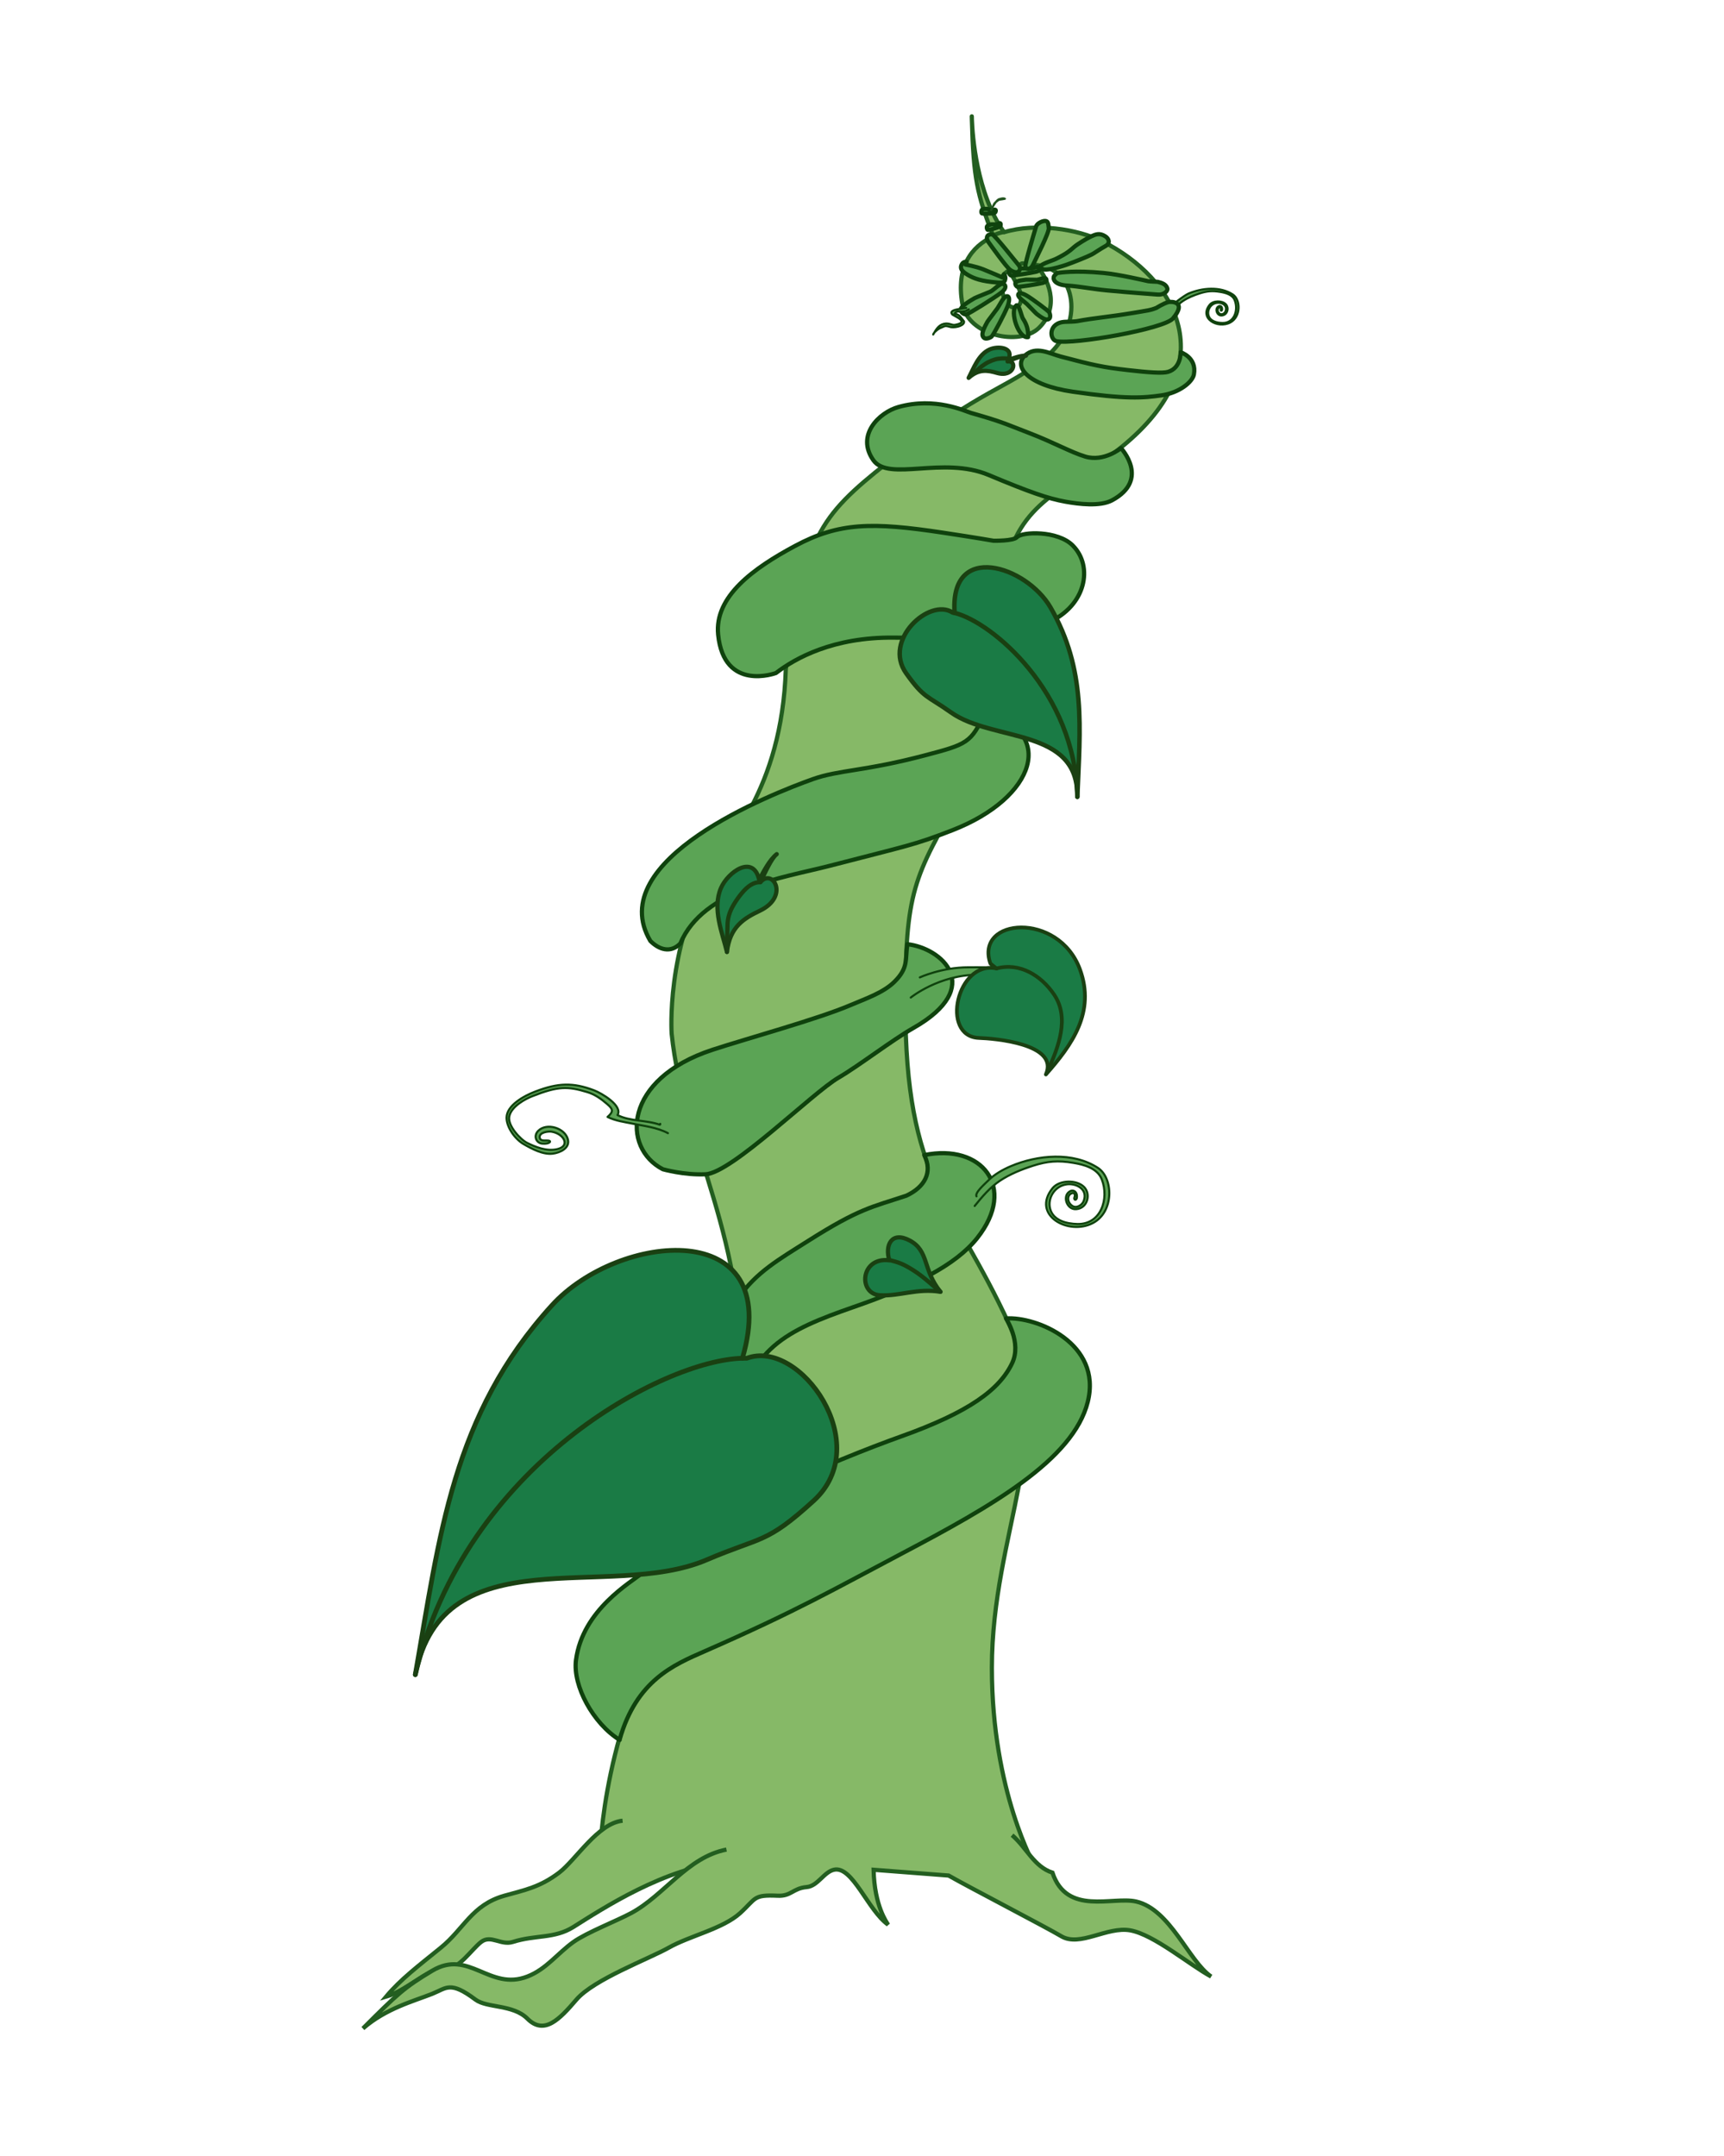 <?xml version="1.0"?><svg width="820.698" height="1026.117" xmlns="http://www.w3.org/2000/svg">

 <g>
  <title>Layer 1</title>
  <g id="Layer_2">
   <path id="svg_7" d="m462.659,57.002c-0.013,-0.539 -0.028,-1.082 -0.041,-1.635c0,0.001 0.003,0.582 0.041,1.635zm71.317,155.713c49.449,-40.19 25.609,-80.435 -9.15,-97.814c-11.868,-5.934 -31.748,-8.934 -46.854,-4.369c-13.205,-18.457 -15.055,-46.52 -15.312,-53.529c0.729,27.531 2.5,35.758 10.093,55.083c0.047,0.124 0.097,0.24 0.144,0.361c-10.786,4.994 -17.753,14.928 -14.812,32.01c2.669,15.507 27.448,20.392 36.48,11.626c8.984,-8.713 6.323,-20.775 -1.193,-29.942c18.949,1.617 23.354,28.116 4.715,43.649c-19.214,16.011 -29.024,13.706 -75.471,50.299c-33.426,26.337 -39.173,35.639 -48.538,98.378c-1.873,58.058 -29.018,83.3 -36.495,96.711c-20.602,36.949 -17.855,76.776 -17.855,76.776c5.495,53.563 36.919,98.221 32.8,172.385c-1.846,33.166 -17.624,76.547 -36.918,111.628c-30.213,54.938 -30.214,110.907 -30.214,110.907l207.381,1.711c0,0 -20.602,-35.707 -20.602,-94.763c0,-64.548 31.587,-112.617 8.239,-163.432c-26.771,-58.269 -49.439,-68.394 -49.439,-152.171c0,-54.296 3.972,-60.494 26.445,-99.824c5.028,-15.922 7.81,-28.16 12.657,-48.693c6.239,-26.43 1.787,-30.724 8.88,-60.867c7.49,-31.836 30.901,-36.519 55.019,-56.12zm-56.298,-71.82c-0.284,-2.269 -3.969,-8.487 2.74,-12.258c3.423,6.343 5.624,9.52 5.648,13.005c0.057,7.74 -7.683,4.882 -8.388,-0.747z" stroke-linejoin="round" stroke-linecap="round" stroke-width="2" stroke="#235E20" fill="#86B967"/>
   <path id="svg_8" d="m296.38,866.614c-11.719,1.146 -22.354,18.775 -30.214,24.721c-9.322,7.049 -16.636,8.307 -26.096,10.986c-15.479,4.387 -19.17,15.752 -30.214,24.723c-10.433,8.475 -19.227,15.107 -26.095,23.348c9.614,-2.746 21.976,-15.107 28.842,-13.734c5.465,1.092 11.991,-8.961 16.479,-12.359c4.666,-3.537 9.348,1.822 15.108,0c10.815,-3.43 19.688,-1.412 28.767,-7.107c14.19,-8.906 43.513,-28.153 72.353,-30.899" stroke-width="2" stroke="#235E20" fill="#86B967"/>
   <path id="svg_9" d="m345.823,880.348c-18.546,3.572 -29.561,21.719 -45.323,30.215c-7.011,3.781 -21.049,9.188 -27.468,13.734c-7.582,5.371 -12.927,12.975 -21.974,16.479c-18.09,7.008 -27.768,-13.26 -45.321,-2.746c-13.32,7.979 -16.481,10.986 -32.963,27.467c10.987,-9.613 24.584,-13.127 32.961,-16.48c6.868,-2.746 8.541,-6.297 20.602,2.746c5.494,4.121 17.854,2.201 24.722,9.068c8.009,8.008 15.271,0.355 23.347,-9.068c8.241,-9.611 34.597,-19.434 43.948,-24.719c9.995,-5.65 25.748,-8.977 34.008,-16.48c7.678,-6.977 6.03,-8.789 17.856,-8.242c6.399,0.297 7.278,-3.568 13.734,-4.119c5.396,-0.459 8.261,-7.275 13.142,-8.279c8.782,-1.807 16.021,19.268 25.639,26.135c-0.483,-0.934 -6.463,-8.67 -6.869,-26.096l35.708,2.748c9.616,5.492 46.696,24.721 53.562,28.838c8.971,5.383 21.826,-4.76 32.961,-2.746c11.283,2.041 28.232,16.477 38.454,21.975c-10.752,-7.373 -19.354,-31.963 -35.708,-35.707c-11.203,-2.564 -32.961,6.867 -39.827,-13.734c-8.88,-2.893 -12.276,-11.902 -19.228,-17.854" stroke-width="2" stroke="#235E20" fill="#86B967"/>
   <path id="svg_13" d="m555.802,147.106c1.467,-1.501 7.952,-6.512 9.956,-7.359c6.508,-2.757 15.043,-3.532 21.1,0.413c3.719,2.423 3.986,10.599 -1.201,13.338c-5.961,3.146 -15.003,-1.932 -9.811,-8.404c1.664,-2.073 5.895,-2.11 7.667,-0.301c1.64,1.674 0.9,5.11 -1.909,5.356c-2.394,0.211 -3.55,-3.515 -1.294,-4.434c0.548,-0.223 1.529,0.115 1.461,1.487c-0.047,0.995 -0.87,0.771 -0.603,0.066c0.304,-0.703 -0.135,-1.237 -0.701,-0.936c-1.096,0.421 -1.105,2.143 0.161,3.01c1.01,0.693 2.379,-0.158 2.766,-1.137c1.141,-2.867 -1.778,-4.384 -4.081,-4.073c-2.955,0.4 -4.704,3.372 -4.035,5.916c0.749,2.848 3.967,3.648 6.656,3.694c5.652,0.097 7.676,-6.107 5.86,-10.783c-1.067,-2.754 -4.315,-3.591 -6.928,-4.026c-3.663,-0.61 -6.214,-0.423 -9.743,0.713c-2.794,0.897 -5.595,2.024 -8.018,3.638c-2.38,1.588 -4.328,3.901 -6.089,6.088" stroke-linejoin="round" stroke-linecap="round" stroke="#0F420D" fill="#5BA455"/>
   <path id="svg_14" d="m472.532,112.152c1.115,-0.417 2.195,-0.954 3.311,-1.247c0.705,-0.186 1.424,-0.324 2.115,-0.532" stroke-linejoin="round" stroke-linecap="round" stroke-width="2" stroke="#235E20" fill="#86B967"/>
   <path id="svg_15" d="m486.99,125.354c0,0 -0.596,0 -0.893,0.199" stroke-linejoin="round" stroke-linecap="round" stroke-width="2" stroke="#235E20" fill="#86B967"/>
   <g id="svg_16">
    <path id="svg_17" d="m295.005,827.897c7.975,-28.018 25.68,-35.472 40.355,-41.894c43.948,-19.23 62.104,-29.789 94.201,-46.703c41.896,-22.078 81.333,-44.328 88.259,-72.025c6.987,-27.953 -24.525,-40.749 -38.916,-39.722c0,0 7.563,11.454 2.938,21.22c-5.959,12.579 -20.263,23.28 -52.939,34.95c-14.391,5.141 -40.216,15.227 -62.189,26.213c-27.011,13.506 -37.707,19.742 -60.65,38.549c-5.786,4.742 -28.698,17.686 -31.867,41.63c-1.62,12.253 8.225,30.323 20.81,38.044" stroke-linejoin="round" stroke-linecap="round" stroke-width="2" stroke="#0F420D" fill="#5BA455"/>
    <path id="svg_18" d="m431.473,569.107c-16.481,5.493 -22.207,5.979 -46.683,21.479c-13.966,8.845 -24.804,14.916 -33.478,27.443c-12.359,17.854 -18.626,32.455 -13.133,47.564c5.144,14.145 13.538,12.758 12.963,12.242c4.119,-35.709 23.519,-44.698 55.106,-55.684c28.449,-9.897 48.587,-19.762 58.988,-32.913c19.175,-24.243 1.99,-45.095 -25.249,-39.44c4.114,8.223 0.223,15.198 -8.514,19.309z" stroke-linejoin="round" stroke-linecap="round" stroke-width="2" stroke="#0F420D" fill="#5BA455"/>
    <path id="svg_19" d="m315.56,556.54c-19.705,-10.151 -18.915,-42.915 23.581,-56.858c16.333,-5.359 50.306,-14.642 66.039,-21.393c6.868,-2.945 15.306,-5.767 20.572,-10.955c6.807,-6.706 5.08,-10.56 6.181,-17.917c16.156,1.724 37.404,20.292 2.748,39.962c-9.89,5.611 -25.895,17.955 -35.523,23.571c-12.465,7.271 -50.756,45.381 -63.295,45.979c-10.139,0.483 -20.303,-2.389 -20.303,-2.389z" stroke-linejoin="round" stroke-linecap="round" stroke-width="2" stroke="#0F420D" fill="#5BA455"/>
    <path id="svg_20" d="m323.846,449.104c-4.703,4.731 -10.138,2.88 -14.257,-1.24c-22.796,-38.501 58.022,-70.142 77.433,-77.04c12.398,-4.405 24.515,-3.675 53.459,-11.337c19.611,-5.191 22.014,-5.843 28.264,-20.188c34.031,8.652 24.876,40.279 -15.573,55.95c-18.2,7.051 -20.828,7.164 -57.907,16.779c-22.876,5.929 -60.431,10.984 -71.419,37.076" stroke-linejoin="round" stroke-linecap="round" stroke-width="2" stroke="#0F420D" fill="#5BA455"/>
    <path id="svg_21" d="m462.195,196.531c-2.705,-0.773 -16.89,-7.739 -34.481,-2.815c-9.116,2.553 -20.405,13.37 -11.963,25.334c7.315,10.363 33.075,-2.111 54.89,7.037c19.262,8.078 28.257,11.222 36.601,12.712c6.265,1.119 16.437,2.405 22.149,-0.671c18.297,-9.852 4.25,-24.833 4.25,-24.833s-8.054,6.711 -17.003,4.027c-6.729,-2.019 -14.847,-6.646 -26.623,-11.186c-12.681,-4.889 -13.042,-5.384 -27.82,-9.605z" stroke-linejoin="round" stroke-linecap="round" stroke-width="2" stroke="#0F420D" fill="#5BA455"/>
    <path id="svg_22" d="m487.867,169.268c5.254,-4.851 11.737,-0.988 16.978,0.404c15.964,4.244 20.224,5.119 31.931,6.468c10.146,1.169 16.605,1.609 19.201,0.868c6.338,-1.811 6.036,-9.356 6.036,-9.356s7.848,2.415 6.338,10.564c-0.672,3.627 -6.941,8.752 -15.393,9.96c-8.812,1.259 -16.816,1.936 -42.253,-1.729c-21.993,-3.169 -28.232,-12.2 -22.838,-17.179z" stroke-linejoin="round" stroke-linecap="round" stroke-width="2" stroke="#0F420D" fill="#5BA455"/>
    <path id="svg_23" d="m512.815,152.862c-1.134,0.22 -4.441,0.278 -5.433,0.302c-8.544,0.198 -7.921,8.498 -4.406,9.238c8.057,1.697 51.195,-5.831 55.397,-10.827c6.95,-8.267 -1.106,-8.072 -2.132,-7.799c-2.379,0.635 -5.698,2.748 -5.698,2.748c-3.019,1.208 -3.924,1.207 -11.96,2.548c-10.354,1.728 -18.44,2.36 -25.768,3.79z" stroke-linejoin="round" stroke-linecap="round" stroke-width="2" stroke="#0F420D" fill="#5BA455"/>
    <path id="svg_24" d="m546.62,133.847c-2.252,-0.485 -13.725,-3.192 -21.249,-3.918c-13.979,-1.349 -20.839,-0.124 -22.037,0c0,0 -1.488,1.079 -1.686,1.805c-0.43,1.57 0.835,3.866 6.502,4.199c5.297,0.312 12.175,1.678 19.002,2.309c11.967,1.109 22.188,1.804 23.981,1.967c2.818,0.257 5.015,-1.655 4.541,-3.042c-0.659,-1.933 -2.504,-2.488 -4.527,-3.018c-0.142,-0.036 -4.032,-0.195 -4.527,-0.302z" stroke-linejoin="round" stroke-linecap="round" stroke-width="2" stroke="#0F420D" fill="#5BA455"/>
    <path id="svg_25" d="m460.127,124.623c0,0 -1.933,-0.369 -2.579,1.933c-0.389,1.392 0.554,2.578 2.21,3.682c2.619,1.746 5.82,3.224 12.15,3.959c5.266,0.611 6.084,0.514 6.537,-0.922c0.552,-1.749 -0.552,-2.76 -0.552,-2.76l-0.689,1.544c0,0 -5.629,-2.459 -9.146,-3.865c-3.518,-1.407 -8.483,-2.282 -8.483,-2.282l0.552,-1.289z" stroke-linejoin="round" stroke-linecap="round" stroke-width="2" stroke="#0F420D" fill="#5BA455"/>
    <path id="svg_26" d="m495.63,127.704c1.312,0.787 2.109,0.652 3.63,0.483c2.182,-0.24 6.435,-1.449 8.474,-2.179c3.389,-1.21 10.168,-3.873 12.348,-5.084c1.158,-0.644 3.427,-2.279 6.293,-3.873c2.179,-1.21 1.696,-3.39 -0.241,-4.599c-2.794,-1.745 -4.6,-0.97 -7.505,0.483c-1.388,0.693 -5.567,3.147 -7.264,4.6c-1.694,1.453 -3.389,3.147 -8.957,5.811c-1.762,0.842 -9.2,2.904 -6.778,4.358z" stroke-linejoin="round" stroke-linecap="round" stroke-width="2" stroke="#0F420D" fill="#5BA455"/>
    <path id="svg_27" d="m463.956,141.908c0.608,-0.351 5.927,-2.397 7.539,-3.123c1.611,-0.726 4.788,-4.38 6.251,-3.598c0.836,0.445 1.838,1.783 -1.1,4.083c-2.938,2.301 -15.482,10.131 -16.572,10.354c-1.092,0.222 -2.49,-0.8 -2.712,-1.89c-0.221,-1.091 0.8,-2.491 6.594,-5.826z" stroke-linejoin="round" stroke-linecap="round" stroke-width="2" stroke="#0F420D" fill="#5BA455"/>
    <path id="svg_28" d="m488.5,133.09c0.43,-0.049 3.933,0.088 5.019,0.07c1.088,-0.018 3.77,-1.31 4.408,-0.514c0.364,0.456 0.604,1.456 -1.614,2.041c-2.222,0.586 -11.213,1.958 -11.882,1.818s-1.213,-1.057 -1.072,-1.728c0.139,-0.668 1.057,-1.211 5.141,-1.687z" stroke-linejoin="round" stroke-linecap="round" stroke-width="2" stroke="#0F420D" fill="#5BA455"/>
    <path id="svg_29" d="m485.462,127.733c0.432,-0.05 3.935,0.087 5.021,0.069c1.088,-0.018 3.77,-1.311 4.408,-0.514c0.364,0.456 0.604,1.456 -1.614,2.042c-2.222,0.584 -11.213,1.957 -11.884,1.817c-0.667,-0.141 -1.211,-1.058 -1.073,-1.728c0.14,-0.669 1.059,-1.211 5.142,-1.686z" stroke-linejoin="round" stroke-linecap="round" stroke-width="2" stroke="#0F420D" fill="#5BA455"/>
    <path id="svg_30" d="m472.061,106.767c0.191,-0.04 1.757,0.067 2.241,0.055c0.487,-0.016 1.686,-1.033 1.972,-0.405c0.161,0.358 0.27,1.146 -0.723,1.606s-5.009,1.542 -5.309,1.432c-0.299,-0.109 -0.542,-0.832 -0.479,-1.359s0.472,-0.956 2.298,-1.329z" stroke-linejoin="round" stroke-linecap="round" stroke-width="2" stroke="#0F420D" fill="#5BA455"/>
    <path id="svg_31" d="m469.853,99.408c0.196,0.008 1.688,0.496 2.162,0.603c0.474,0.105 1.886,-0.589 2.009,0.091c0.068,0.387 -0.019,1.177 -1.094,1.381c-1.076,0.203 -5.234,0.268 -5.498,0.087c-0.264,-0.179 -0.322,-0.939 -0.133,-1.436c0.189,-0.498 0.694,-0.81 2.554,-0.726z" stroke-linejoin="round" stroke-linecap="round" stroke-width="2" stroke="#0F420D" fill="#5BA455"/>
    <path id="svg_32" d="m470.006,153.224c0.343,-0.615 3.854,-5.103 4.865,-6.553c1.01,-1.451 2.855,-5.617 4.515,-5.7c0.945,-0.046 1.578,1.386 0.236,4.869c-1.338,3.483 -6.711,13.574 -7.531,14.324c-0.821,0.751 -2.969,1.42 -3.721,0.599c-0.749,-0.822 -1.621,-1.701 1.636,-7.539z" stroke-linejoin="round" stroke-linecap="round" stroke-width="2" stroke="#0F420D" fill="#5BA455"/>
    <path id="svg_33" d="m493.515,149.431c-0.458,-0.357 -3.679,-3.784 -4.734,-4.791c-1.056,-1.006 -4.223,-3.035 -4.082,-4.396c0.079,-0.778 1.328,-1.113 4.001,0.417c2.672,1.529 10.229,7.177 10.738,7.94c0.508,0.765 0.787,2.601 0.021,3.11c-0.765,0.508 -1.593,1.11 -5.944,-2.28z" stroke-linejoin="round" stroke-linecap="round" stroke-width="2" stroke="#0F420D" fill="#5BA455"/>
    <path id="svg_34" d="m483.729,145.475c-3.12,2.706 1.06,15.791 5.689,14.978c0.169,-3.328 -0.619,-6.052 -2.43,-8.766c-0.754,-1.13 -1.761,-6.692 -3.082,-6.391l-0.177,0.179z" stroke-linejoin="round" stroke-linecap="round" stroke-width="2" stroke="#0F420D" fill="#5BA455"/>
    <path id="svg_35" d="m369.396,320.34c0,0 -24.744,9.266 -27.531,-18.252c-1.844,-18.205 16.889,-31.668 36.592,-42.224c20.989,-11.244 36.617,-11.422 70.37,-6.333c15.891,2.396 24.14,3.852 24.14,3.852s9.452,0.178 11.16,-1.698c2.44,-2.687 19.34,-3.264 26.525,3.922c10,10 6.287,28.879 -11.698,36.699c-11.103,4.828 -14.238,7.893 -73.351,7.189c-28.882,-0.345 -47.059,9.81 -56.207,16.845z" stroke-linejoin="round" stroke-linecap="round" stroke-width="2" stroke="#0F420D" fill="#5BA455"/>
    <path id="svg_36" d="m470.62,115.324c0.887,1.249 8.514,11.907 10.31,13.164c1.841,1.29 3.338,1.314 3.96,0.737c1.288,-1.197 0.551,-2.485 -0.186,-3.314c-1.17,-1.317 -10.878,-13.718 -12.242,-14.269c-1.366,-0.551 -3.975,0.674 -1.842,3.682z" stroke-linejoin="round" stroke-linecap="round" stroke-width="2" stroke="#0F420D" fill="#5BA455"/>
    <path id="svg_37" d="m491.999,125.525c0.603,-1.407 7.505,-14.768 7.261,-16.946c-0.241,-2.18 -0.241,-3.146 -1.452,-3.389c-1.211,-0.243 -4.114,0.968 -4.6,2.663c-0.483,1.694 -5.326,17.43 -5.083,18.883c0.242,1.451 2.42,2.179 3.874,-1.211z" stroke-linejoin="round" stroke-linecap="round" stroke-width="2" stroke="#0F420D" fill="#5BA455"/>
   </g>
   <path id="svg_38" d="m459.948,146.552c-2.035,0.483 -8.916,0.727 -6.55,3.198c2.06,1.24 7.89,3.634 1.337,4.861c-1.819,0.342 -2.838,-1.067 -5.434,-0.461c-2.656,0.621 -3.884,3.009 -5.061,5.071c0.199,-0.863 1.863,-2.296 3.125,-2.968c0.273,-0.146 2.066,-0.923 2.174,-0.958c1.158,-0.379 2.598,0.342 3.174,0.411c2.672,0.334 6.559,-0.864 6.196,-2.739c-2.024,-2.711 -2.437,-3.288 -4.548,-3.625c1.225,-1.699 2.08,-0.808 3.947,-1.067c2.225,-0.31 0.812,0.003 2.887,-1.019" stroke-linejoin="round" stroke-linecap="round" stroke="#0F420D" fill="#5BA455"/>
   <path id="svg_39" d="m472.317,98.865c1.666,-2.699 1.961,-3.195 3.063,-3.977c1.365,-0.452 2.308,-0.652 2.99,-0.285c-1.479,0.269 -0.322,0.138 -2.859,0.487c-2.848,1.994 -1.888,1.525 -3.692,4.926l0.498,-1.151z" stroke-linejoin="round" stroke-linecap="round" stroke="#235420" fill="#7DB367"/>
   <g id="svg_40">
    <g id="svg_41">
     <path id="svg_42" d="m454.45,291.749c-2.458,-34.32 34.209,-22.334 45.614,-2.653c17.185,29.66 14.082,57.534 12.79,90.172c0.019,0.786 0.019,0.786 0,0c0.574,-33.094 -40.198,-26.018 -60.162,-40.195c-11.411,-8.103 -12.701,-6.49 -21.337,-18.639c-11.182,-15.741 11.081,-36.04 22.101,-28.899l0.994,0.214z" fill="#1A7B45"/>
    </g>
    <g id="svg_43">
     <path id="svg_44" d="m454.45,291.749c-2.458,-34.32 34.209,-22.334 45.614,-2.653c17.185,29.66 14.082,57.534 12.79,90.172c0.019,0.786 0.019,0.786 0,0c0.574,-33.094 -40.198,-26.018 -60.162,-40.195c-11.411,-8.103 -12.701,-6.49 -21.337,-18.639c-11.182,-15.741 11.081,-36.04 22.101,-28.899l0.994,0.214z" stroke-width="0.716" stroke="#1A4012" fill="#1A7B45"/>
    </g>
    <g id="svg_45">
     <path id="svg_46" d="m454.45,291.749c-2.458,-34.32 34.209,-22.334 45.614,-2.653c17.185,29.66 14.082,57.534 12.79,90.172c0.019,0.786 0.019,0.786 0,0c0.574,-33.094 -40.198,-26.018 -60.162,-40.195c-11.411,-8.103 -12.701,-6.49 -21.337,-18.639c-11.182,-15.741 11.081,-36.04 22.101,-28.899l0.994,0.214z" stroke-linejoin="round" stroke-linecap="round" stroke-width="2.128" stroke="#1A4012" fill="none"/>
    </g>
   </g>
   <path id="svg_47" d="m454.45,291.749c17.604,4.244 57.478,37.586 58.404,87.519" stroke-linejoin="round" stroke-linecap="round" stroke-width="2.128" stroke="#1A4012" fill="none"/>
   <path id="svg_48" d="m353.418,646.496c19.932,-67.976 -59.075,-59.875 -90.616,-25.253c-47.529,52.175 -53.449,109.609 -65.104,175.842c-0.382,1.568 -0.382,1.568 0,0c13.289,-66.836 92.235,-34.796 138.593,-54.602c26.494,-11.319 28.389,-7.513 51.064,-28.187c29.377,-26.783 -6.555,-77.346 -31.848,-67.791l-2.089,-0.009z" stroke-linejoin="round" stroke-linecap="round" stroke-width="2.26" stroke="#1A4012" fill="#1A7B45"/>
   <path id="svg_49" d="m353.418,646.496c-37.274,0.854 -132.053,50.531 -155.72,150.589" stroke-linejoin="round" stroke-linecap="round" stroke-width="2.26" stroke="#1A4012" fill="none"/>
   <path id="svg_50" d="m369.755,406.542c-3.406,2.725 -6.166,8.08 -8.348,12.219c-2.861,-12.38 -14.934,-3.646 -18.201,3.925c-4.232,9.807 0.637,21.304 2.857,30.432c1.371,-12.019 8.083,-16.005 15.682,-19.646c14.234,-6.823 6.034,-20.475 0.212,-13.562c4.35,-9.179 6.068,-11.959 7.798,-13.368z" stroke-linejoin="round" stroke-linecap="round" stroke-width="2" stroke="#1A4012" fill="#1A7B45"/>
   <path id="svg_51" d="m361.957,419.908c-3.129,-0.081 -5.894,1.635 -9.034,5.464c-2.289,2.791 -4.902,6.771 -5.865,10.119c-0.932,3.23 -0.67,5.077 -0.842,8.703c-0.189,3.97 -0.551,4.985 -0.152,8.923" stroke-linejoin="round" stroke-linecap="round" stroke-width="2" stroke="#1A4012" fill="none"/>
   <path id="svg_52" d="m423.36,599.887c-2.186,-7.252 1.071,-13.998 9.656,-9.461c9.39,4.965 6.088,13.88 14.672,24.442c-10.97,-1.805 -19.471,2.168 -28.723,1.652c-10.657,-0.594 -9.385,-18.393 4.395,-16.633" stroke-linejoin="round" stroke-linecap="round" stroke-width="2" stroke="#1A4012" fill="#1A7B45"/>
   <path id="svg_53" d="m422.699,599.558c5.284,1.32 7.183,1.995 12.112,5.077c5.282,3.302 10.826,8.767 12.877,10.233" stroke-linejoin="round" stroke-linecap="round" stroke-width="2" stroke="#1A4012" fill="none"/>
   <path id="svg_54" d="m437.878,465.214c0,0 10.42,-4.798 23.039,-4.798c12.618,0 15.166,-0.421 26.522,4.626s11.356,11.357 11.356,11.357l-2.274,0c0,0 -4.764,-12.446 -30.971,-12.446c-18.581,0 -31.991,10.861 -31.991,10.861" stroke-linejoin="round" stroke-linecap="round" stroke="#0F420D" fill="#5BA455"/>
   <g id="svg_55">
    <path id="svg_56" d="m471.469,458.633c-7.543,-21.824 32.439,-24.924 42.617,2.738c7.515,20.426 -3.869,36.1 -16.203,50.057c6.455,-14.701 -24.779,-17.147 -31.803,-17.388c-18.652,-0.64 -10.459,-37.157 8.298,-33.067l-2.909,-2.34z" stroke-linejoin="round" stroke-linecap="round" stroke-width="1.772" stroke="#1A4012" fill="#1A7B45"/>
    <path id="svg_57" d="m498.572,510.05c5.421,-11.731 10.682,-25.61 3.224,-36.652c-6.089,-9.014 -16.319,-15.453 -27.418,-12.425" stroke-linejoin="round" stroke-linecap="round" stroke-width="1.772" stroke="#1A4012" fill="none"/>
   </g>
   <path id="svg_58" d="m464.855,569.42c-0.92,-1.721 4.078,-5.979 5.458,-7.395c2.885,-2.952 6.934,-5.279 10.868,-6.946c12.801,-5.421 29.581,-6.947 41.487,0.811c7.316,4.766 7.837,20.84 -2.361,26.226c-11.717,6.188 -29.5,-3.799 -19.286,-16.522c3.272,-4.08 11.588,-4.152 15.073,-0.594c3.224,3.292 1.77,10.048 -3.751,10.533c-4.708,0.413 -6.979,-6.911 -2.546,-8.719c1.075,-0.438 3.007,0.227 2.872,2.926c-0.095,1.956 -1.71,1.515 -1.183,0.132c0.591,-1.382 -0.264,-2.436 -1.384,-1.844c-2.153,0.83 -2.172,4.214 0.318,5.92c1.99,1.363 4.678,-0.312 5.439,-2.235c2.24,-5.637 -3.499,-8.62 -8.024,-8.008c-5.808,0.786 -9.253,6.628 -7.936,11.63c1.475,5.601 7.801,7.176 13.091,7.266c11.108,0.189 15.092,-12.008 11.523,-21.202c-2.101,-5.417 -8.487,-7.062 -13.622,-7.916c-7.204,-1.201 -12.221,-0.833 -19.161,1.397c-5.489,1.767 -10.998,3.984 -15.76,7.156c-4.683,3.122 -8.51,7.671 -11.974,11.97" stroke-linejoin="round" stroke-linecap="round" stroke="#0F420D" fill="#5BA455"/>
   <path id="svg_59" d="m314.284,534.911c-0.105,0.115 0.222,0.343 -0.201,0.432c-6.12,-2.263 -14.308,-1.564 -20.128,-4.599c2.666,-4.431 -7.583,-10.438 -11.157,-11.781c-10.04,-3.775 -16.962,-3.621 -27.988,0.586c-5.753,2.196 -13.529,6.686 -13.66,12.321c-0.105,4.557 3.991,10.31 8.074,12.674c3.924,2.272 9.246,5.131 13.9,4.561c3.473,-0.428 8.239,-2.584 7.224,-6.737c-1.347,-5.494 -10.062,-8.13 -14.098,-4.157c-2.452,2.414 -1.042,5.83 1.842,6.116c3.705,0.373 5.022,-1.522 2.312,-1.465c-1.769,0.039 -3.309,0.116 -3.491,-1.437c-0.296,-2.54 4.156,-2.997 5.574,-2.785c5.819,0.872 9.275,6.759 2.855,8.309c-5.172,1.247 -10.729,-1.125 -14.398,-2.956c-3.19,-1.59 -9.286,-8.146 -8.532,-12.45c0.88,-5.023 8.045,-8.619 10.943,-9.76c12.407,-4.875 16.868,-4.772 26.178,-1.98c3.76,1.127 6.713,3.287 9.644,5.831c2.653,2.302 2.946,3.489 0.032,6.001c3.85,1.899 8.248,2.448 11.729,3.153c5.597,1.138 11.867,1.814 17.019,4.569" stroke-linejoin="round" stroke-linecap="round" stroke="#0F420D" fill="#5BA455"/>
   <path id="svg_60" d="m488.409,169.291c-2.378,-0.123 -6.206,1.199 -8.592,2.098c3.312,-6.087 -4.776,-6.895 -8.85,-4.987c-5.278,2.47 -7.454,8.925 -9.852,13.452c4.909,-4.407 9.094,-3.604 13.512,-2.339c8.278,2.369 9.876,-6.172 4.998,-5.459c5.098,-2.17 7.567,-2.816 8.784,-2.765l0,0z" stroke-linejoin="round" stroke-linecap="round" stroke-width="2" stroke="#1A4012" fill="#1A7B45"/>
   <path id="svg_61" d="m481.628,171.055c-2.563,-0.519 -3.771,-0.618 -6.374,-0.293c-1.818,0.227 -4.554,1.302 -6.375,2.537c-1.792,1.215 -3.356,2.349 -4.618,4.098" stroke-linejoin="round" stroke-linecap="round" stroke-width="2" stroke="#1A4012" fill="none"/>
  </g>
 </g>
</svg>